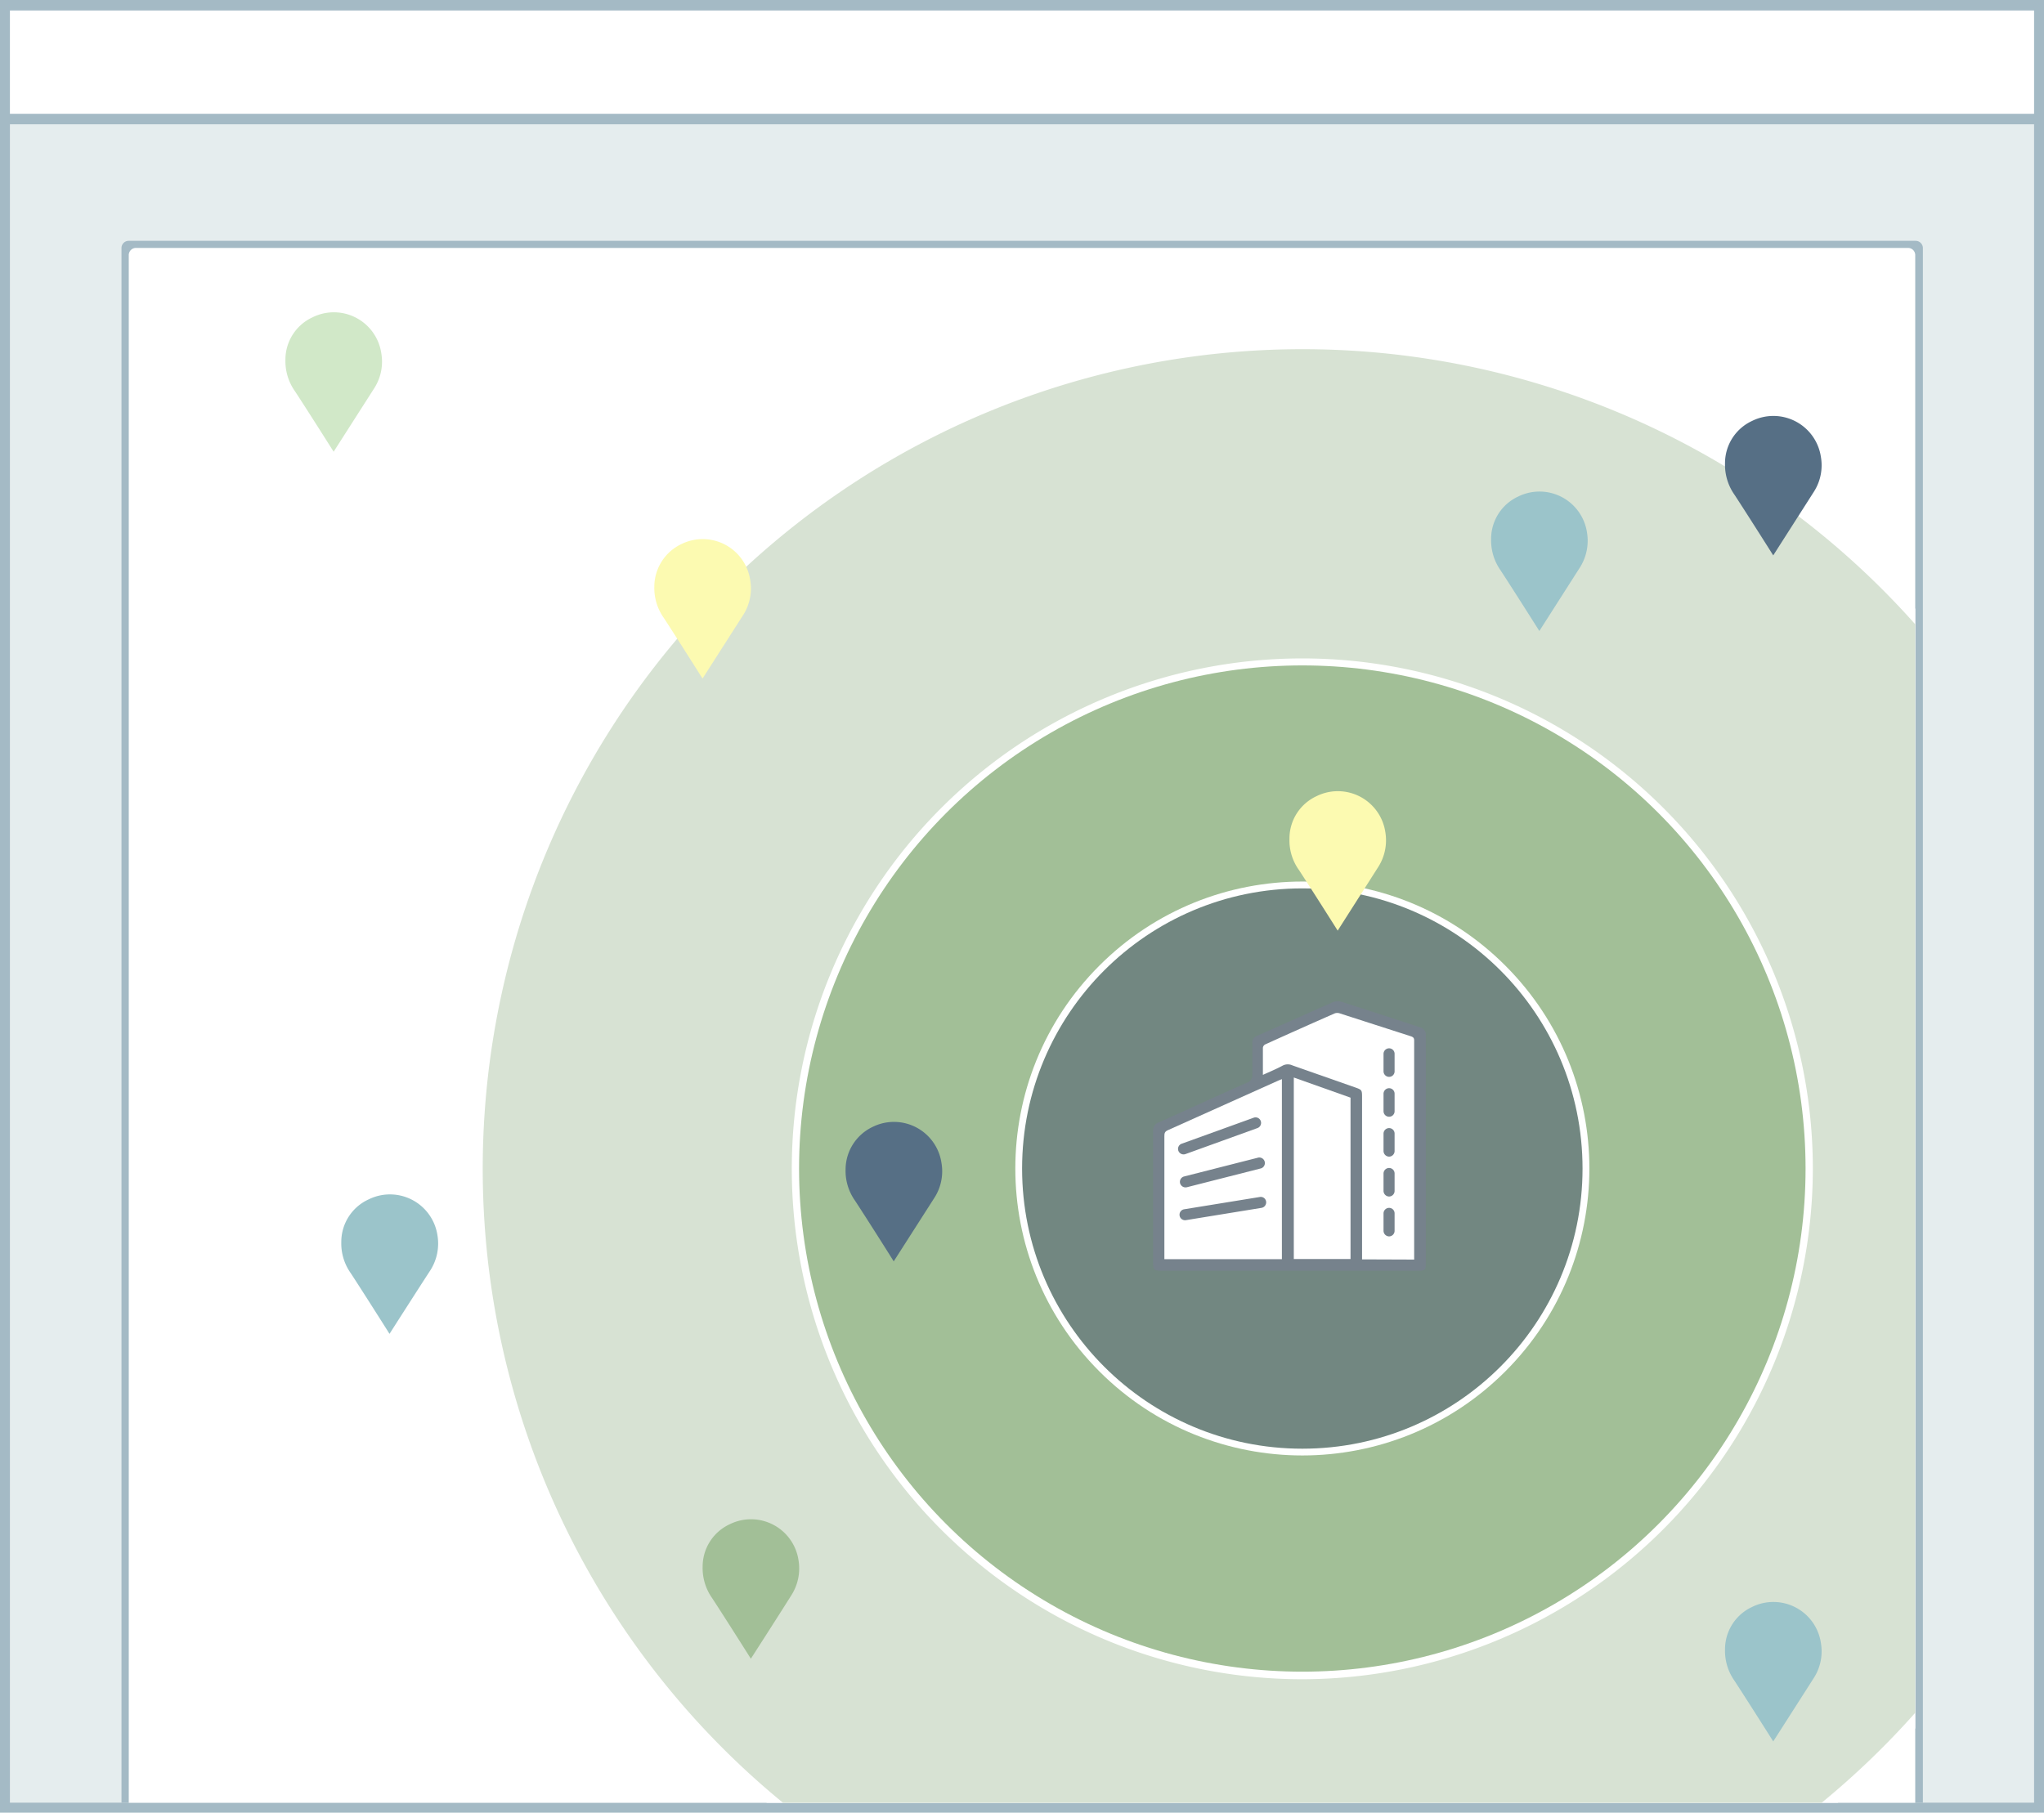 <svg xmlns="http://www.w3.org/2000/svg" viewBox="0 0 216.2 191.78"><defs><style>.cls-1{fill:#a4bac5;}.cls-2{fill:#e5edee;}.cls-3{fill:#fff;}.cls-4{fill:#d7e2d3;}.cls-5{fill:#a2bf97;}.cls-6{fill:#728781;}.cls-7{fill:#fcfab1;}.cls-8{fill:#9bc4ca;}.cls-9{fill:#d1e8c8;}.cls-10{fill:#566f85;}.cls-11{fill:#76828c;}</style></defs><g id="Layer_2" data-name="Layer 2"><g id="Layer_2-2" data-name="Layer 2"><rect class="cls-1" width="216.2" height="191.78"/><rect class="cls-2" x="1.05" y="13.15" width="214.1" height="177.57"/><rect class="cls-3" x="1.05" y="1.11" width="214.1" height="10.93"/><path class="cls-1" d="M12.85,190.73V26.25a.76.76,0,0,1,.77-.77h189a.77.77,0,0,1,.77.77V190.73Z"/><path class="cls-3" d="M13.62,190.73V27a.76.76,0,0,1,.77-.77H201.81a.76.76,0,0,1,.77.77V190.73Z"/><path class="cls-3" d="M81.11,190.73A87.81,87.81,0,1,1,202.58,64.41V182.85a88.33,88.33,0,0,1-8.19,7.88Z"/><path class="cls-4" d="M202.58,66.05A86.71,86.71,0,1,0,82.82,190.73H192.68a87.3,87.3,0,0,0,9.9-9.52Z"/><path class="cls-3" d="M137.75,177.66a54,54,0,1,1,54-54A54.09,54.09,0,0,1,137.75,177.66Z"/><circle class="cls-5" cx="137.75" cy="123.63" r="53.23"/><circle class="cls-3" cx="137.75" cy="123.63" r="30.36" transform="translate(-47.07 133.61) rotate(-45)"/><circle class="cls-6" cx="137.75" cy="123.63" r="29.64"/><path class="cls-7" d="M141.49,98.46c-.21-.34-2.92-4.62-4.1-6.42a5.37,5.37,0,0,1-1-3.3,4.93,4.93,0,0,1,2.87-4.51,5.08,5.08,0,0,1,7.27,3.8,5.24,5.24,0,0,1-.74,3.68C144.38,93.93,141.49,98.46,141.49,98.46Z"/><path class="cls-8" d="M162.82,66.76c-.21-.34-2.92-4.62-4.1-6.42a5.5,5.5,0,0,1-1-3.3,4.93,4.93,0,0,1,2.87-4.51,5.08,5.08,0,0,1,7.27,3.8,5.28,5.28,0,0,1-.73,3.68Z"/><path class="cls-9" d="M35.29,47.79c-.21-.33-2.92-4.62-4.1-6.41a5.5,5.5,0,0,1-1-3.3,4.93,4.93,0,0,1,2.87-4.51,5.07,5.07,0,0,1,7.27,3.8,5.19,5.19,0,0,1-.73,3.68Z"/><path class="cls-5" d="M79.42,175.49c-.21-.34-2.92-4.62-4.1-6.42a5.5,5.5,0,0,1-1-3.3,4.94,4.94,0,0,1,2.87-4.51,5.08,5.08,0,0,1,7.27,3.8,5.27,5.27,0,0,1-.74,3.69C82.31,171,79.42,175.49,79.42,175.49Z"/><path class="cls-8" d="M41.2,141.12c-.21-.34-2.92-4.62-4.1-6.42a5.43,5.43,0,0,1-1-3.3A4.94,4.94,0,0,1,39,126.89a5.08,5.08,0,0,1,7.27,3.8,5.27,5.27,0,0,1-.74,3.69C44.09,136.59,41.2,141.12,41.2,141.12Z"/><path class="cls-10" d="M187.56,58.76c-.21-.34-2.92-4.62-4.1-6.42a5.5,5.5,0,0,1-1-3.3,4.93,4.93,0,0,1,2.87-4.51,5.08,5.08,0,0,1,7.27,3.8,5.18,5.18,0,0,1-.73,3.68Z"/><path class="cls-10" d="M94.53,133.45c-.2-.34-2.91-4.62-4.09-6.42a5.44,5.44,0,0,1-1-3.3,5,5,0,0,1,2.87-4.51,5.08,5.08,0,0,1,7.27,3.8,5.18,5.18,0,0,1-.73,3.68Z"/><path class="cls-8" d="M187.56,184.24c-.21-.34-2.92-4.62-4.1-6.42a5.5,5.5,0,0,1-1-3.3,4.94,4.94,0,0,1,2.87-4.51,5.08,5.08,0,0,1,7.27,3.8,5.22,5.22,0,0,1-.73,3.69Z"/><path class="cls-7" d="M74.31,71.79c-.21-.33-2.92-4.62-4.1-6.42a5.48,5.48,0,0,1-1-3.3,5,5,0,0,1,2.87-4.51,5.08,5.08,0,0,1,7.27,3.8,5.22,5.22,0,0,1-.73,3.69Z"/><path class="cls-11" d="M136.34,134.44H122.79c-.71,0-.82-.11-.82-.82,0-4.67,0-9.33,0-14a.89.89,0,0,1,.65-.89c3.09-1.39,6.17-2.81,9.27-4.18a.82.82,0,0,0,.57-.91c0-1.2,0-2.07,0-3.27a.74.74,0,0,1,.51-.78c2.67-1.18,5.33-2.38,8-3.55a1.41,1.41,0,0,1,.93-.05c2.76.88,5.52,1.79,8.28,2.69a.79.79,0,0,1,.63.88c0,8.16,0,16,0,24.14,0,.64-.09.74-.72.74Z"/><path class="cls-3" d="M149.58,133.26a1.08,1.08,0,0,0,0-.19v-23c0-.26-.11-.35-.34-.43l-7.54-2.43a.81.81,0,0,0-.51,0q-3.69,1.62-7.37,3.29a.46.46,0,0,0-.24.36c0,1,0,1.74,0,2.86.75-.34,1.45-.63,2.13-1a1.17,1.17,0,0,1,1,0l6.61,2.32c.74.26.75.28.75,1.08v17.12Z"/><path class="cls-3" d="M135.59,114.17l-.37.15q-5.85,2.64-11.71,5.26c-.33.15-.35.35-.35.64v13h12.43Z"/><path class="cls-3" d="M136.85,114v19.2h6V116.13Z"/><path class="cls-11" d="M146.34,113.34a.59.59,0,0,0,.59.59.58.58,0,0,0,.58-.59v-1.85a.58.58,0,0,0-.58-.58.59.59,0,0,0-.59.58Z"/><path class="cls-11" d="M133,119.35a.58.58,0,1,0-.39-1.1L125,121a.58.58,0,0,0-.36.75.59.59,0,0,0,.75.35Z"/><path class="cls-11" d="M133.39,123.61a.59.59,0,0,0-.29-1.14l-7.86,2a.59.59,0,0,0-.42.71.6.6,0,0,0,.71.43Z"/><path class="cls-11" d="M133.43,127.79a.59.59,0,0,0,.49-.67.57.57,0,0,0-.67-.48l-8,1.3a.58.58,0,1,0,.19,1.15Z"/><path class="cls-11" d="M146.34,117.56a.59.59,0,0,0,.59.59.58.58,0,0,0,.58-.59v-1.85a.58.58,0,0,0-.58-.58.59.59,0,0,0-.59.58Z"/><path class="cls-11" d="M146.34,121.78a.6.6,0,0,0,.59.59.59.59,0,0,0,.58-.59v-1.85a.58.58,0,0,0-.58-.58.59.59,0,0,0-.59.58Z"/><path class="cls-11" d="M146.34,126a.6.6,0,0,0,.59.59.59.59,0,0,0,.58-.59v-1.85a.58.58,0,0,0-.58-.58.59.59,0,0,0-.59.58Z"/><path class="cls-11" d="M146.34,130.22a.6.6,0,0,0,.59.59.59.59,0,0,0,.58-.59v-1.85a.58.58,0,0,0-.58-.58.59.59,0,0,0-.59.58Z"/></g></g></svg>